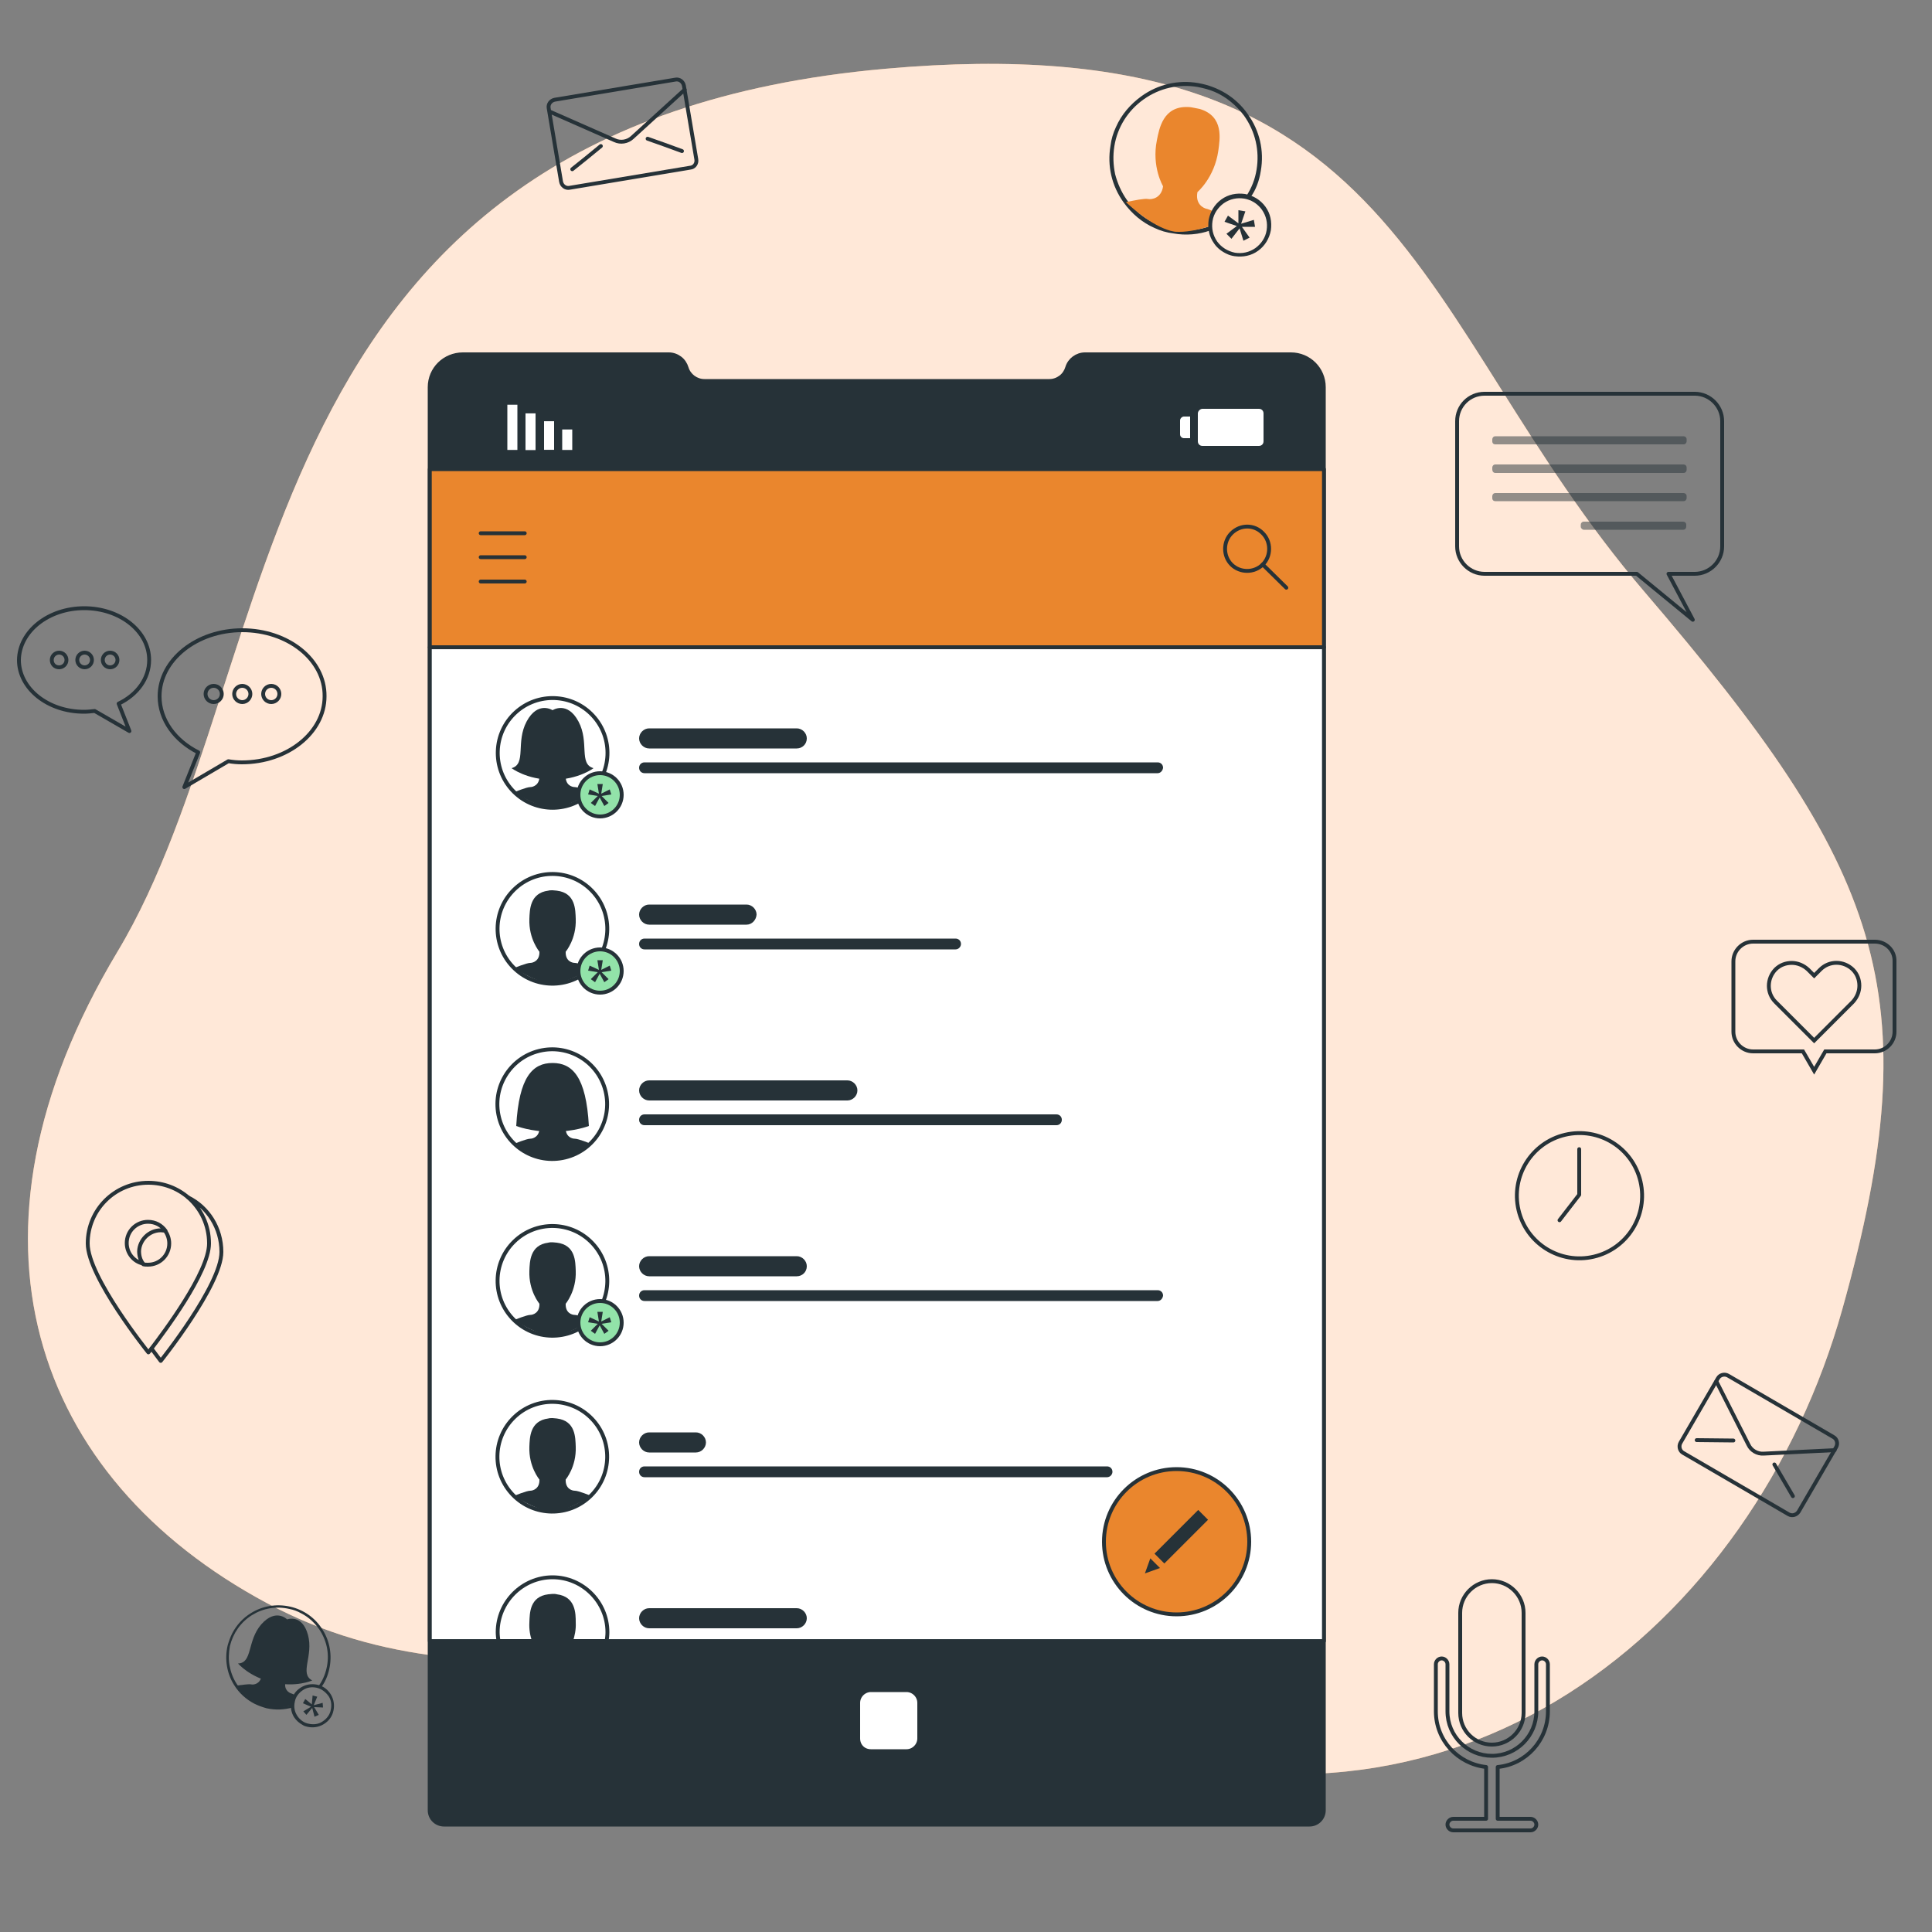 <?xml version="1.0" encoding="utf-8"?>
<!-- Generator: Adobe Illustrator 22.1.0, SVG Export Plug-In . SVG Version: 6.00 Build 0)  -->
<svg version="1.1" xmlns="http://www.w3.org/2000/svg" xmlns:xlink="http://www.w3.org/1999/xlink" x="0px" y="0px"
	 viewBox="0 0 500 500" style="enable-background:new 0 0 500 500;" xml:space="preserve">
<rect x="0" y="0" width="500" height="500" fill="#808080" stroke="none"/>
<style type="text/css">
	.st0{fill:#FFB37B;}
	.st1{opacity:0.7;fill:#FFFFFF;}
	.st2{fill:#263238;}
	.st3{fill:#EA862D;}
	.st4{fill:none;stroke:#263238;stroke-linecap:round;stroke-linejoin:round;stroke-miterlimit:10;}
	.st5{fill:none;stroke:#263238;stroke-miterlimit:10;}
	.st6{fill:#263238;stroke:#263238;stroke-linecap:round;stroke-linejoin:round;stroke-miterlimit:10;}
	.st7{fill:#EA862D;stroke:#263238;stroke-linecap:round;stroke-linejoin:round;stroke-miterlimit:10;}
	.st8{fill:#FFFFFF;stroke:#263238;stroke-linecap:round;stroke-linejoin:round;stroke-miterlimit:10;}
	.st9{fill:#92E3A9;stroke:#263238;stroke-linecap:round;stroke-linejoin:round;stroke-miterlimit:10;}
	.st10{fill:#FFFFFF;}
	.st11{opacity:0.5;}
</style>
<g id="Background_Simple">
	<g>
		<path class="st0" d="M229.1,17.8C364.5,5.7,364.7,82.1,425.7,153.3c61,71.2,74.1,103.4,51.1,185.5
			c-23,82.1-100.5,146.4-196.4,109.9s-150.8-1.4-211.3-33.8C8.6,382.5-13.8,320,30.4,246.3C74.7,172.6,62.1,32.6,229.1,17.8z"/>
		<path class="st1" d="M229.1,17.8C364.5,5.7,364.7,82.1,425.7,153.3c61,71.2,74.1,103.4,51.1,185.5
			c-23,82.1-100.5,146.4-196.4,109.9s-150.8-1.4-211.3-33.8C8.6,382.5-13.8,320,30.4,246.3C74.7,172.6,62.1,32.6,229.1,17.8z"/>
	</g>
</g>
<g id="Graphics">
	<g>
		<g>
			<g>
				<path class="st2" d="M85.2,432c0.8-3.5,0.2-7.2-1.7-10.2c-1.9-3.1-4.9-5.2-8.4-6c-3.5-0.8-7.2-0.2-10.2,1.7
					c-2.1,1.3-3.7,3.1-4.8,5.2c-0.5,1-0.9,2.1-1.2,3.2c-0.8,3.5-0.2,7.2,1.7,10.2c1.3,2.1,3.1,3.7,5.2,4.8c1,0.5,2.1,0.9,3.2,1.2
					c2.3,0.5,4.5,0.4,6.7-0.2c0-0.2,0-0.5,0-0.7c0,0,0,0,0,0c-2.1,0.6-4.3,0.7-6.5,0.2c-3.2-0.7-6-2.6-7.8-5.4
					c-0.1-0.1-0.1-0.2-0.2-0.3c-0.9-1.4-1.5-3-1.8-4.7c-0.3-1.6-0.2-3.3,0.1-5c0.8-3.3,2.8-6.2,5.7-8c2.9-1.8,6.3-2.4,9.7-1.6
					c1.1,0.2,2.1,0.6,3,1.1c2,1,3.7,2.6,5,4.6c1.8,2.9,2.4,6.3,1.6,9.7c-0.4,1.7-1.1,3.3-2.1,4.6c0.3,0.1,0.5,0.2,0.7,0.3
					C84.1,435.4,84.8,433.8,85.2,432z"/>
			</g>
			<g>
				<path class="st2" d="M75.7,441.3c-1.7,0.4-3.7,0.8-5.5,0.7c-0.4,0-0.7-0.1-1.1-0.1c-0.3-0.1-0.7-0.2-1-0.3
					c-3.5-1.4-7.1-5.3-7.1-5.3s0.2,0,0.4-0.1c0.9-0.1,2.9-0.4,3.5-0.3c0.8,0.2,2.4-0.1,2.8-2.1c0,0-1.8-3.6-0.6-8.2
					c0.5-2,1.4-6.1,5.9-5.6l0,0c0.3,0,0.7,0.1,1.1,0.2c0.4,0.1,0.7,0.2,1,0.3l0,0c4.2,1.5,3.3,5.5,2.9,7.6c-0.9,4.7-4.1,7.1-4.1,7.1
					c-0.5,2,0.8,2.9,1.6,3.1c0.2,0.1,0.6,0.2,1,0.5c-0.3,0.5-0.5,1-0.7,1.6C75.7,440.7,75.7,441,75.7,441.3
					C75.7,441.3,75.7,441.3,75.7,441.3z"/>
			</g>
			<g>
				<g>
					<path class="st2" d="M78.3,446.4c-0.9-0.5-1.6-1.1-2.2-2c-0.8-1.3-1-2.8-0.7-4.2c0.3-1.5,1.2-2.7,2.5-3.5
						c1.3-0.8,2.8-1,4.2-0.7c1.5,0.3,2.7,1.2,3.5,2.5c0.8,1.3,1,2.8,0.7,4.2l0,0c-0.3,1.5-1.2,2.7-2.5,3.5c-1.3,0.8-2.8,1-4.2,0.7
						C79.2,446.8,78.7,446.7,78.3,446.4z M83.1,437.2c-0.4-0.2-0.7-0.3-1.1-0.4c-1.3-0.3-2.6-0.1-3.6,0.6c-1.1,0.7-1.9,1.8-2.1,3
						c-0.3,1.3-0.1,2.5,0.6,3.6c0.7,1.1,1.8,1.9,3,2.1c1.3,0.3,2.6,0.1,3.6-0.6c1.1-0.7,1.9-1.8,2.1-3c0.3-1.3,0.1-2.6-0.6-3.6
						C84.5,438.2,83.8,437.6,83.1,437.2z"/>
				</g>
				<g>
					<g>
						<path class="st2" d="M80.7,441.1l0.2-2.3l1.2,0.3l-0.9,2.2l2.3-0.6l0.1,1.2l-2.3-0.1l1.2,2l-1.1,0.5l-0.6-2.3l-1.5,1.8
							l-0.8-0.9l2-1.2l-2.1-0.9l0.6-1.1L80.7,441.1z"/>
					</g>
				</g>
			</g>
			<g>
				<path class="st2" d="M79.7,423.1c-1.5-5.5-5.4-4-5.4-4s-2.9-3-6.7,1.3c-3.7,4.3-2.2,10-6,10.1c0,0,2.9,3.5,9,4.9
					c6,1.4,10.2-0.5,10.2-0.5C77.4,433.1,81.2,428.6,79.7,423.1z"/>
			</g>
		</g>
		<g>
			<g>
				<path class="st2" d="M326.3,44.2c0.9-5.2-0.3-10.4-3.4-14.7c-3-4.3-7.6-7.1-12.8-8c-5.2-0.9-10.4,0.3-14.7,3.4
					c-2.9,2.1-5.2,4.8-6.6,8c-0.7,1.5-1.2,3.1-1.4,4.8c-0.9,5.2,0.3,10.4,3.4,14.7c2.1,2.9,4.8,5.2,8,6.6c1.5,0.7,3.1,1.2,4.8,1.4
					c3.3,0.6,6.7,0.3,9.7-0.8c-0.1-0.4-0.1-0.7-0.1-1.1c0,0,0,0,0,0c-3,1.1-6.2,1.4-9.5,0.8c-4.7-0.8-8.9-3.3-11.8-7.2
					c-0.1-0.1-0.2-0.3-0.3-0.4c-1.4-2-2.4-4.3-3-6.6c-0.5-2.4-0.6-4.8-0.2-7.3c0.8-4.9,3.5-9.2,7.6-12.1c4.1-2.9,9-4,13.9-3.2
					c1.6,0.3,3.1,0.7,4.5,1.3c3,1.3,5.6,3.5,7.6,6.2c2.9,4.1,4,9,3.2,13.9c-0.4,2.5-1.3,4.8-2.7,6.9c0.4,0.1,0.7,0.2,1.1,0.3
					C325,49.2,325.9,46.8,326.3,44.2z"/>
			</g>
			<g>
				<path class="st3" d="M313.2,58.5c-2.4,0.8-5.4,1.5-8,1.5c-0.5,0-1.1,0-1.5-0.1c-0.5-0.1-1-0.2-1.5-0.4
					c-5.2-1.7-10.8-7.2-10.8-7.2s0.2-0.1,0.6-0.1c1.3-0.3,4.3-0.9,5.1-0.7c1.1,0.2,3.5-0.3,3.9-3.3c0,0-3-5-1.6-11.9
					c0.6-3,1.6-8.9,8.1-8.6l0,0c0.5,0,1,0.1,1.5,0.2c0.5,0.1,1,0.2,1.5,0.3l0,0c6.3,1.9,5.2,7.8,4.8,10.8c-1,7-5.4,10.7-5.4,10.7
					c-0.6,3,1.4,4.2,2.6,4.4c0.3,0.1,0.9,0.3,1.5,0.6c-0.4,0.7-0.7,1.5-0.8,2.4C313.2,57.5,313.2,58,313.2,58.5
					C313.2,58.5,313.2,58.5,313.2,58.5z"/>
			</g>
			<g>
				<g>
					<path class="st2" d="M317.5,65.7c-1.3-0.6-2.5-1.5-3.3-2.7c-1.3-1.8-1.7-3.9-1.4-6.1c0.4-2.1,1.5-4,3.3-5.3
						c1.8-1.3,3.9-1.7,6.1-1.4c2.1,0.4,4,1.5,5.3,3.3c1.3,1.8,1.7,3.9,1.4,6.1l0,0c-0.4,2.1-1.5,4-3.3,5.3c-1.8,1.3-3.9,1.7-6.1,1.4
						C318.8,66.2,318.1,66,317.5,65.7z M323.7,51.9c-0.5-0.2-1.1-0.4-1.7-0.5c-1.9-0.3-3.7,0.1-5.3,1.2c-1.5,1.1-2.6,2.7-2.9,4.6
						c-0.3,1.9,0.1,3.7,1.2,5.3c1.1,1.5,2.7,2.5,4.6,2.9c1.9,0.3,3.7-0.1,5.3-1.2c1.5-1.1,2.6-2.7,2.9-4.6c0.3-1.9-0.1-3.7-1.2-5.3
						C325.8,53.2,324.8,52.4,323.7,51.9z"/>
				</g>
				<g>
					<g>
						<path class="st2" d="M320.5,57.8l0-3.4l1.8,0.3l-1.1,3.2l3.3-1l0.3,1.8l-3.4,0l2,2.8l-1.6,0.8l-1-3.2l-2.1,2.7l-1.3-1.3l2.7-2
							l-3.2-1.1l0.9-1.6L320.5,57.8z"/>
					</g>
				</g>
			</g>
		</g>
		<g>
			<path class="st4" d="M178.6,43.4l-31.2,5.2c-1,0.2-2-0.5-2.2-1.6l-3.2-19c-0.2-1,0.5-2,1.6-2.2l31.2-5.2c1-0.2,2,0.5,2.2,1.6
				l3.2,19C180.4,42.3,179.7,43.3,178.6,43.4z"/>
			<path class="st4" d="M142.3,28.9l16.8,7.4c1.5,0.7,3.3,0.4,4.5-0.7l13.6-12.4"/>
			<path class="st4" d="M148.1,43.8c2.5-2,5-4,7.4-6"/>
			<path class="st4" d="M176.5,39.1c-3-1.1-6-2.2-8.9-3.2"/>
		</g>
		<g>
			<path class="st4" d="M462.9,391.9L435.6,376c-0.9-0.5-1.2-1.7-0.7-2.6l9.7-16.7c0.5-0.9,1.7-1.2,2.6-0.7l27.3,15.9
				c0.9,0.5,1.2,1.7,0.7,2.6l-9.7,16.7C464.9,392.1,463.8,392.4,462.9,391.9z"/>
			<path class="st4" d="M444.2,357.5l8.3,16.4c0.7,1.5,2.3,2.4,3.9,2.3l18.4-0.9"/>
			<path class="st4" d="M439.1,372.7c3.2,0,6.3,0.1,9.5,0.1"/>
			<path class="st4" d="M464,387.2c-1.6-2.7-3.2-5.5-4.8-8.2"/>
		</g>
		<g>
			<g>
				<path class="st4" d="M48.7,309.9c3.3,2.9,5.4,7.1,5.4,11.9c0,7.5-11.8,23.1-14.9,27.2c1.5,2,2.4,3.2,2.4,3.2
					s15.7-19.6,15.7-28.2C57.3,317.8,53.8,312.4,48.7,309.9z M41.6,318.4c0.4,0,0.8,0.1,1.2,0.1c-1-1.4-2.6-2.3-4.5-2.3
					c-3,0-5.5,2.4-5.5,5.5c0,2.6,1.8,4.8,4.2,5.3c-0.7-0.9-1-2-1-3.2C36.1,320.9,38.6,318.4,41.6,318.4z"/>
				<path class="st4" d="M42.8,318.6c0.6,0.9,1,2,1,3.2c0,3-2.4,5.5-5.5,5.5c-0.4,0-0.8,0-1.2-0.1 M39.2,349c-0.5,0.7-0.8,1-0.8,1
					s-15.7-19.5-15.7-28.2c0-8.7,7-15.7,15.7-15.7c3.9,0,7.5,1.4,10.3,3.8"/>
			</g>
			<g>
				<g>
					<path class="st4" d="M62.7,163.1c-11.8,0-21.4,7.7-21.4,17.1c0,6.1,4,11.5,10,14.5l-3.6,9l11.4-6.7c1.2,0.2,2.3,0.3,3.5,0.3
						c11.8,0,21.4-7.7,21.4-17.1C84.1,170.7,74.5,163.1,62.7,163.1z"/>
					<g>
						<circle class="st4" cx="55.3" cy="179.6" r="2.1"/>
						<path class="st4" d="M64.8,179.6c0-1.2-1-2.1-2.1-2.1c-1.2,0-2.1,1-2.1,2.1c0,1.2,1,2.1,2.1,2.1
							C63.9,181.7,64.8,180.7,64.8,179.6z"/>
						<circle class="st4" cx="70.2" cy="179.6" r="2.1"/>
					</g>
				</g>
				<g>
					<path class="st4" d="M21.8,157.4c9.3,0,16.8,6,16.8,13.4c0,4.8-3.1,9-7.9,11.3l2.8,7.1l-9-5.2c-0.9,0.1-1.8,0.2-2.8,0.2
						c-9.3,0-16.8-6-16.8-13.4C5,163.4,12.5,157.4,21.8,157.4z"/>
					<g>
						<path class="st4" d="M17.2,170.8c0-1-0.8-1.9-1.9-1.9c-1,0-1.9,0.8-1.9,1.9s0.8,1.9,1.9,1.9C16.3,172.7,17.2,171.9,17.2,170.8
							z"/>
						<circle class="st4" cx="21.9" cy="170.8" r="1.9"/>
						<circle class="st4" cx="28.5" cy="170.8" r="1.9"/>
					</g>
				</g>
			</g>
		</g>
		<g>
			<path class="st4" d="M386.1,451.5c4.5,0,8.2-3.7,8.2-8.2v-25.9c0-4.5-3.7-8.2-8.2-8.2c-4.5,0-8.2,3.7-8.2,8.2v25.9
				C377.9,447.9,381.6,451.5,386.1,451.5z"/>
			<path class="st4" d="M400.6,442.9v-12.2c0-0.8-0.7-1.5-1.5-1.5c-0.8,0-1.5,0.7-1.5,1.5v12.2c0,6.3-5.1,11.5-11.5,11.5
				c-6.3,0-11.5-5.1-11.5-11.5v-12.2c0-0.8-0.7-1.5-1.5-1.5s-1.5,0.7-1.5,1.5v12.2c0,7.5,5.7,13.6,13,14.4v13.4h-8.5
				c-0.8,0-1.5,0.7-1.5,1.5c0,0.8,0.7,1.5,1.5,1.5h20c0.8,0,1.5-0.7,1.5-1.5c0-0.8-0.7-1.5-1.5-1.5h-8.5v-13.4
				C394.9,456.6,400.6,450.4,400.6,442.9z"/>
		</g>
		<g>
			<path class="st5" d="M485.2,243.7h-31.5c-2.8,0-5.1,2.3-5.1,5.1V267c0,2.8,2.3,5.1,5.1,5.1h12.9l2.9,5l2.9-5h12.8
				c2.8,0,5.1-2.3,5.1-5.1v-18.2C490.4,246,488.1,243.7,485.2,243.7z"/>
			<path class="st5" d="M481.2,255.1c0,1.5-0.6,3-1.7,4.2l-1.6,1.6l-8.4,8.4l-8.4-8.4l-1.6-1.6c-2.3-2.3-2.3-6,0-8.4
				c1.2-1.2,2.7-1.7,4.2-1.7c1.5,0,3,0.6,4.2,1.7l1.6,1.6l1.6-1.6c2.3-2.3,6-2.3,8.4,0C480.7,252.1,481.2,253.6,481.2,255.1z"/>
		</g>
	</g>
</g>
<g id="Device">
	<g>
		<path class="st6" d="M111.2,100.2v368.3c0,2.1,1.7,3.7,3.7,3.7h224c2.1,0,3.7-1.7,3.7-3.7V100.2c0-4.7-3.8-8.5-8.5-8.5h-53.3
			c-2.1,0-4,1.4-4.6,3.4c-0.3,1-0.9,1.9-1.7,2.5c-0.8,0.6-1.8,1-2.9,1h-89.3c-2.1,0-4-1.4-4.6-3.4c-0.3-1-0.9-1.9-1.7-2.5
			c-0.8-0.6-1.8-1-2.9-1h-53.3C115,91.7,111.2,95.5,111.2,100.2z"/>
		
			<rect x="111.2" y="121.5" transform="matrix(-1 -1.224647e-16 1.224647e-16 -1 453.837 289.021)" class="st7" width="231.4" height="46.1"/>
		
			<rect x="111.2" y="167.6" transform="matrix(-1 -1.224647e-16 1.224647e-16 -1 453.837 592.308)" class="st8" width="231.4" height="257.2"/>
		<path class="st8" d="M225.4,453.2h9.2c1.8,0,3.3-1.5,3.3-3.3v-9.2c0-1.8-1.5-3.3-3.3-3.3h-9.2c-1.8,0-3.3,1.5-3.3,3.3v9.2
			C222.1,451.8,223.5,453.2,225.4,453.2z"/>
		<g>
			<line class="st4" x1="135.8" y1="138" x2="124.4" y2="138"/>
			<line class="st4" x1="135.8" y1="144.2" x2="124.4" y2="144.2"/>
			<line class="st4" x1="135.8" y1="150.5" x2="124.4" y2="150.5"/>
		</g>
		<g>
			<path class="st2" d="M206.2,193.7H168c-1.4,0-2.6-1.2-2.6-2.6l0,0c0-1.4,1.2-2.6,2.6-2.6h38.2c1.4,0,2.6,1.2,2.6,2.6l0,0
				C208.8,192.6,207.6,193.7,206.2,193.7z"/>
			<path class="st2" d="M299.6,200.1H166.8c-0.8,0-1.4-0.6-1.4-1.4l0,0c0-0.8,0.6-1.4,1.4-1.4h132.8c0.8,0,1.4,0.6,1.4,1.4l0,0
				C300.9,199.5,300.3,200.1,299.6,200.1z"/>
			
				<ellipse transform="matrix(0.736 -0.677 0.677 0.736 -94.111 148.294)" class="st8" cx="143" cy="194.8" rx="14.2" ry="14.2"/>
			<path class="st2" d="M144.2,208.9L144.2,208.9c4-0.6,8.7-3.9,8.7-3.9s-3.2-1.3-4.1-1.3c-0.9,0-2.5-0.6-2.4-2.9
				c0,0,2.8-3.3,2.6-8.5c-0.1-2.3,0-6.7-4.9-7.3v0c-0.4,0-0.7-0.1-1.1-0.1l0,0h0c-0.4,0-0.8,0-1.1,0.1v0c-4.8,0.6-4.8,5-4.9,7.3
				c-0.2,5.2,2.6,8.5,2.6,8.5c0.1,2.3-1.6,2.9-2.4,2.9c-0.9,0-4.1,1.3-4.1,1.3s4.7,3.3,8.7,3.9l0,0c0,0,0,0,0,0
				c0.4,0.1,0.8,0.1,1.1,0.1c0,0,0,0,0,0h0l0,0c0,0,0,0,0,0C143.4,209,143.8,208.9,144.2,208.9C144.2,208.9,144.2,208.9,144.2,208.9
				z"/>
			<g>
				<circle class="st9" cx="155.3" cy="205.7" r="5.6"/>
				<g>
					<path class="st2" d="M155,205.4l-0.4-2.5h1.4l-0.4,2.5l2.2-1.1l0.4,1.3l-2.5,0.4l1.8,1.8l-1.1,0.8l-1.2-2.2l-1.2,2.2l-1.1-0.8
						l1.8-1.8l-2.5-0.4l0.4-1.3L155,205.4z"/>
				</g>
			</g>
			<path class="st2" d="M149.7,186.7c-2.9-5.4-6.7-2.9-6.7-2.9s-3.8-2.5-6.7,2.9c-2.9,5.4,0,11-3.9,12.1c0,0,3.9,3,10.6,3
				c6.7,0,10.6-3,10.6-3C149.7,197.7,152.6,192.1,149.7,186.7z"/>
		</g>
		<g>
			<g>
				
					<rect x="145.6" y="111.2" transform="matrix(-1 -1.224647e-16 1.224647e-16 -1 293.699 227.647)" class="st10" width="2.6" height="5.3"/>
				
					<rect x="140.8" y="109.1" transform="matrix(-1 -1.224647e-16 1.224647e-16 -1 284.2 225.512)" class="st10" width="2.6" height="7.4"/>
				
					<rect x="136.1" y="106.9" transform="matrix(-1 -1.224647e-16 1.224647e-16 -1 274.7 223.378)" class="st10" width="2.6" height="9.5"/>
				
					<rect x="131.3" y="104.8" transform="matrix(-1 -1.224647e-16 1.224647e-16 -1 265.201 221.243)" class="st10" width="2.6" height="11.7"/>
			</g>
			<g>
				<path class="st10" d="M311.2,105.8h14.6c0.7,0,1.2,0.5,1.2,1.2v7.2c0,0.7-0.5,1.2-1.2,1.2h-14.6c-0.7,0-1.2-0.5-1.2-1.2V107
					C310,106.4,310.6,105.8,311.2,105.8z"/>
				<path class="st10" d="M306.4,107.8h1.6v5.6h-1.6c-0.5,0-1-0.4-1-1v-3.6C305.4,108.3,305.9,107.8,306.4,107.8z"/>
			</g>
		</g>
		<g>
			<path class="st4" d="M326.8,138c2.2,2.2,2.2,5.9,0,8.1c-2.2,2.2-5.9,2.2-8.1,0c-2.2-2.2-2.2-5.9,0-8.1
				C321,135.7,324.6,135.7,326.8,138z"/>
			<line class="st4" x1="326.8" y1="146.1" x2="332.9" y2="152.1"/>
		</g>
		<g>
			<path class="st2" d="M193.2,239.3H168c-1.4,0-2.6-1.2-2.6-2.6l0,0c0-1.4,1.2-2.6,2.6-2.6h25.2c1.4,0,2.6,1.2,2.6,2.6l0,0
				C195.7,238.1,194.6,239.3,193.2,239.3z"/>
			<path class="st2" d="M247.3,245.7h-80.5c-0.8,0-1.4-0.6-1.4-1.4l0,0c0-0.8,0.6-1.4,1.4-1.4h80.5c0.8,0,1.4,0.6,1.4,1.4l0,0
				C248.7,245,248.1,245.7,247.3,245.7z"/>
			
				<ellipse transform="matrix(0.717 -0.697 0.697 0.717 -127.052 167.759)" class="st8" cx="143" cy="240.3" rx="14.2" ry="14.2"/>
			<path class="st2" d="M144.2,254.4L144.2,254.4c4-0.6,8.7-3.9,8.7-3.9s-3.2-1.3-4.1-1.3c-0.9,0-2.5-0.6-2.4-2.9
				c0,0,2.8-3.3,2.6-8.5c-0.1-2.3,0-6.7-4.9-7.3v0c-0.4,0-0.7-0.1-1.1-0.1l0,0h0c-0.4,0-0.8,0-1.1,0.1v0c-4.8,0.6-4.8,5-4.9,7.3
				c-0.2,5.2,2.6,8.5,2.6,8.5c0.1,2.3-1.6,2.9-2.4,2.9c-0.9,0-4.1,1.3-4.1,1.3s4.7,3.3,8.7,3.9l0,0c0,0,0,0,0,0
				c0.4,0.1,0.8,0.1,1.1,0.1c0,0,0,0,0,0h0l0,0c0,0,0,0,0,0C143.4,254.5,143.8,254.5,144.2,254.4
				C144.2,254.4,144.2,254.4,144.2,254.4z"/>
			<g>
				<circle class="st9" cx="155.3" cy="251.3" r="5.6"/>
				<g>
					<path class="st2" d="M155,251l-0.4-2.5h1.4l-0.4,2.5l2.2-1.1l0.4,1.3l-2.5,0.4l1.8,1.8l-1.1,0.8l-1.2-2.2l-1.2,2.2l-1.1-0.8
						l1.8-1.8l-2.5-0.4l0.4-1.3L155,251z"/>
				</g>
			</g>
		</g>
		<g>
			<path class="st2" d="M219.3,284.8H168c-1.4,0-2.6-1.2-2.6-2.6l0,0c0-1.4,1.2-2.6,2.6-2.6h51.3c1.4,0,2.6,1.2,2.6,2.6l0,0
				C221.9,283.6,220.7,284.8,219.3,284.8z"/>
			<path class="st2" d="M273.4,291.2H166.8c-0.8,0-1.4-0.6-1.4-1.4l0,0c0-0.8,0.6-1.4,1.4-1.4h106.6c0.8,0,1.4,0.6,1.4,1.4l0,0
				C274.8,290.6,274.2,291.2,273.4,291.2z"/>
			
				<ellipse transform="matrix(0.971 -0.238 0.238 0.971 -63.95 42.277)" class="st8" cx="143" cy="285.8" rx="14.2" ry="14.2"/>
			<path class="st2" d="M144.2,299.9L144.2,299.9c4-0.6,8.7-3.9,8.7-3.9s-3.2-1.3-4.1-1.3c-0.9,0-2.5-0.6-2.4-2.9
				c0,0,2.8-3.3,2.6-8.5c-0.1-2.3,0-6.7-4.9-7.3v0c-0.4,0-0.7-0.1-1.1-0.1l0,0h0c-0.4,0-0.8,0-1.1,0.1v0c-4.8,0.6-4.8,5-4.9,7.3
				c-0.2,5.2,2.6,8.5,2.6,8.5c0.1,2.3-1.6,2.9-2.4,2.9c-0.9,0-4.1,1.3-4.1,1.3s4.7,3.3,8.7,3.9l0,0c0,0,0,0,0,0
				c0.4,0.1,0.8,0.1,1.1,0.1c0,0,0,0,0,0h0l0,0c0,0,0,0,0,0C143.4,300,143.8,300,144.2,299.9C144.2,299.9,144.2,299.9,144.2,299.9z"
				/>
			<path class="st2" d="M143,275.1c-5.1,0-8.7,3.5-9.4,16.3c0,0,3.7,1.5,9.4,1.5c5.6,0,9.4-1.5,9.4-1.5
				C151.7,278.6,148.1,275.1,143,275.1z"/>
		</g>
		<g>
			<path class="st2" d="M206.2,330.3H168c-1.4,0-2.6-1.2-2.6-2.6l0,0c0-1.4,1.2-2.6,2.6-2.6h38.2c1.4,0,2.6,1.2,2.6,2.6l0,0
				C208.8,329.2,207.6,330.3,206.2,330.3z"/>
			<path class="st2" d="M299.6,336.7H166.8c-0.8,0-1.4-0.6-1.4-1.4l0,0c0-0.8,0.6-1.4,1.4-1.4h132.8c0.8,0,1.4,0.6,1.4,1.4l0,0
				C300.9,336.1,300.3,336.7,299.6,336.7z"/>
			
				<ellipse transform="matrix(0.717 -0.697 0.697 0.717 -190.546 193.545)" class="st8" cx="143" cy="331.4" rx="14.2" ry="14.2"/>
			<path class="st2" d="M144.2,345.5L144.2,345.5c4-0.6,8.7-3.9,8.7-3.9s-3.2-1.3-4.1-1.3c-0.9,0-2.5-0.6-2.4-2.9
				c0,0,2.8-3.3,2.6-8.5c-0.1-2.3,0-6.7-4.9-7.3v0c-0.4,0-0.7-0.1-1.1-0.1l0,0h0c-0.4,0-0.8,0-1.1,0.1v0c-4.8,0.6-4.8,5-4.9,7.3
				c-0.2,5.2,2.6,8.5,2.6,8.5c0.1,2.3-1.6,2.9-2.4,2.9c-0.9,0-4.1,1.3-4.1,1.3s4.7,3.3,8.7,3.9l0,0c0,0,0,0,0,0
				c0.4,0.1,0.8,0.1,1.1,0.1c0,0,0,0,0,0h0l0,0c0,0,0,0,0,0C143.4,345.6,143.8,345.5,144.2,345.5
				C144.2,345.5,144.2,345.5,144.2,345.5z"/>
			<g>
				<circle class="st9" cx="155.3" cy="342.3" r="5.6"/>
				<g>
					<path class="st2" d="M155,342l-0.4-2.5h1.4l-0.4,2.5l2.2-1.1l0.4,1.3l-2.5,0.4l1.8,1.8l-1.1,0.8l-1.2-2.2l-1.2,2.2l-1.1-0.8
						l1.8-1.8l-2.5-0.4l0.4-1.3L155,342z"/>
				</g>
			</g>
		</g>
		<g>
			<path class="st2" d="M180.1,375.9H168c-1.4,0-2.6-1.2-2.6-2.6l0,0c0-1.4,1.2-2.6,2.6-2.6h12.1c1.4,0,2.6,1.2,2.6,2.6l0,0
				C182.7,374.7,181.5,375.9,180.1,375.9z"/>
			<path class="st2" d="M286.5,382.3H166.8c-0.8,0-1.4-0.6-1.4-1.4l0,0c0-0.8,0.6-1.4,1.4-1.4h119.7c0.8,0,1.4,0.6,1.4,1.4l0,0
				C287.9,381.6,287.3,382.3,286.5,382.3z"/>
			
				<ellipse transform="matrix(0.717 -0.697 0.697 0.717 -222.293 206.438)" class="st8" cx="143" cy="376.9" rx="14.2" ry="14.2"/>
			<path class="st2" d="M144.2,391L144.2,391c4-0.6,8.7-3.9,8.7-3.9s-3.2-1.3-4.1-1.3c-0.9,0-2.5-0.6-2.4-2.9c0,0,2.8-3.3,2.6-8.5
				c-0.1-2.3,0-6.7-4.9-7.3v0c-0.4,0-0.7-0.1-1.1-0.1l0,0h0c-0.4,0-0.8,0-1.1,0.1v0c-4.8,0.6-4.8,5-4.9,7.3
				c-0.2,5.2,2.6,8.5,2.6,8.5c0.1,2.3-1.6,2.9-2.4,2.9c-0.9,0-4.1,1.3-4.1,1.3s4.7,3.3,8.7,3.9l0,0c0,0,0,0,0,0
				c0.4,0.1,0.8,0.1,1.1,0.1c0,0,0,0,0,0h0l0,0c0,0,0,0,0,0C143.4,391.1,143.8,391.1,144.2,391C144.2,391,144.2,391,144.2,391z"/>
		</g>
		<g>
			<path class="st2" d="M206.2,421.4H168c-1.4,0-2.6-1.2-2.6-2.6l0,0c0-1.4,1.2-2.6,2.6-2.6h38.2c1.4,0,2.6,1.2,2.6,2.6l0,0
				C208.8,420.2,207.6,421.4,206.2,421.4z"/>
			<path class="st8" d="M157.2,422.4c0,0.8-0.1,1.6-0.2,2.3h-28c-0.1-0.8-0.2-1.5-0.2-2.3c0-7.8,6.4-14.2,14.2-14.2
				S157.2,414.6,157.2,422.4z"/>
			<path class="st2" d="M149,419.9c0.1,1.9-0.3,3.5-0.7,4.8h-10.6c-0.5-1.3-0.8-3-0.7-4.8c0.1-2.3,0-6.7,4.9-7.3v0
				c0.4,0,0.7-0.1,1.1-0.1c0.4,0,0.8,0,1.1,0.1v0C149,413.2,149,417.6,149,419.9z"/>
		</g>
		<g>
			<circle class="st7" cx="304.5" cy="399" r="18.8"/>
			<g>
				
					<rect x="303.9" y="389.8" transform="matrix(0.707 0.707 -0.707 0.707 370.829 -99.674)" class="st2" width="3.6" height="16"/>
				<polygon class="st2" points="297.7,403.3 296.3,407.2 300.2,405.8 				"/>
			</g>
		</g>
	</g>
	<g>
		
			<ellipse transform="matrix(0.974 -0.228 0.228 0.974 -59.8 101.472)" class="st4" cx="408.7" cy="309.2" rx="16.2" ry="16.2"/>
		<polyline class="st4" points="403.6,315.8 408.7,309.2 408.7,297.4 		"/>
	</g>
</g>
<g id="Bubble">
	<g>
		<path class="st4" d="M384.2,101.9h54.4c3.9,0,7.1,3.2,7.1,7.1v32.4c0,3.9-3.2,7.1-7.1,7.1h-6.8l6.3,11.9l-14.5-11.9h-39.4
			c-3.9,0-7.1-3.2-7.1-7.1V109C377.1,105.1,380.2,101.9,384.2,101.9z"/>
		<g class="st11">
			<path class="st2" d="M387,115h48.7c0.5,0,0.8-0.4,0.8-0.8v-0.5c0-0.5-0.4-0.8-0.8-0.8H387c-0.5,0-0.8,0.4-0.8,0.8v0.5
				C386.2,114.7,386.5,115,387,115z"/>
			<path class="st2" d="M387,122.4h48.7c0.5,0,0.8-0.4,0.8-0.8V121c0-0.5-0.4-0.8-0.8-0.8H387c-0.5,0-0.8,0.4-0.8,0.8v0.5
				C386.2,122,386.5,122.4,387,122.4z"/>
			<path class="st2" d="M387,129.7h48.7c0.5,0,0.8-0.4,0.8-0.8v-0.5c0-0.5-0.4-0.8-0.8-0.8H387c-0.5,0-0.8,0.4-0.8,0.8v0.5
				C386.2,129.4,386.5,129.7,387,129.7z"/>
			<path class="st2" d="M409.9,137.1h25.7c0.5,0,0.8-0.4,0.8-0.8v-0.5c0-0.5-0.4-0.8-0.8-0.8h-25.7c-0.5,0-0.8,0.4-0.8,0.8v0.5
				C409.1,136.7,409.5,137.1,409.9,137.1z"/>
		</g>
	</g>
</g>
</svg>

